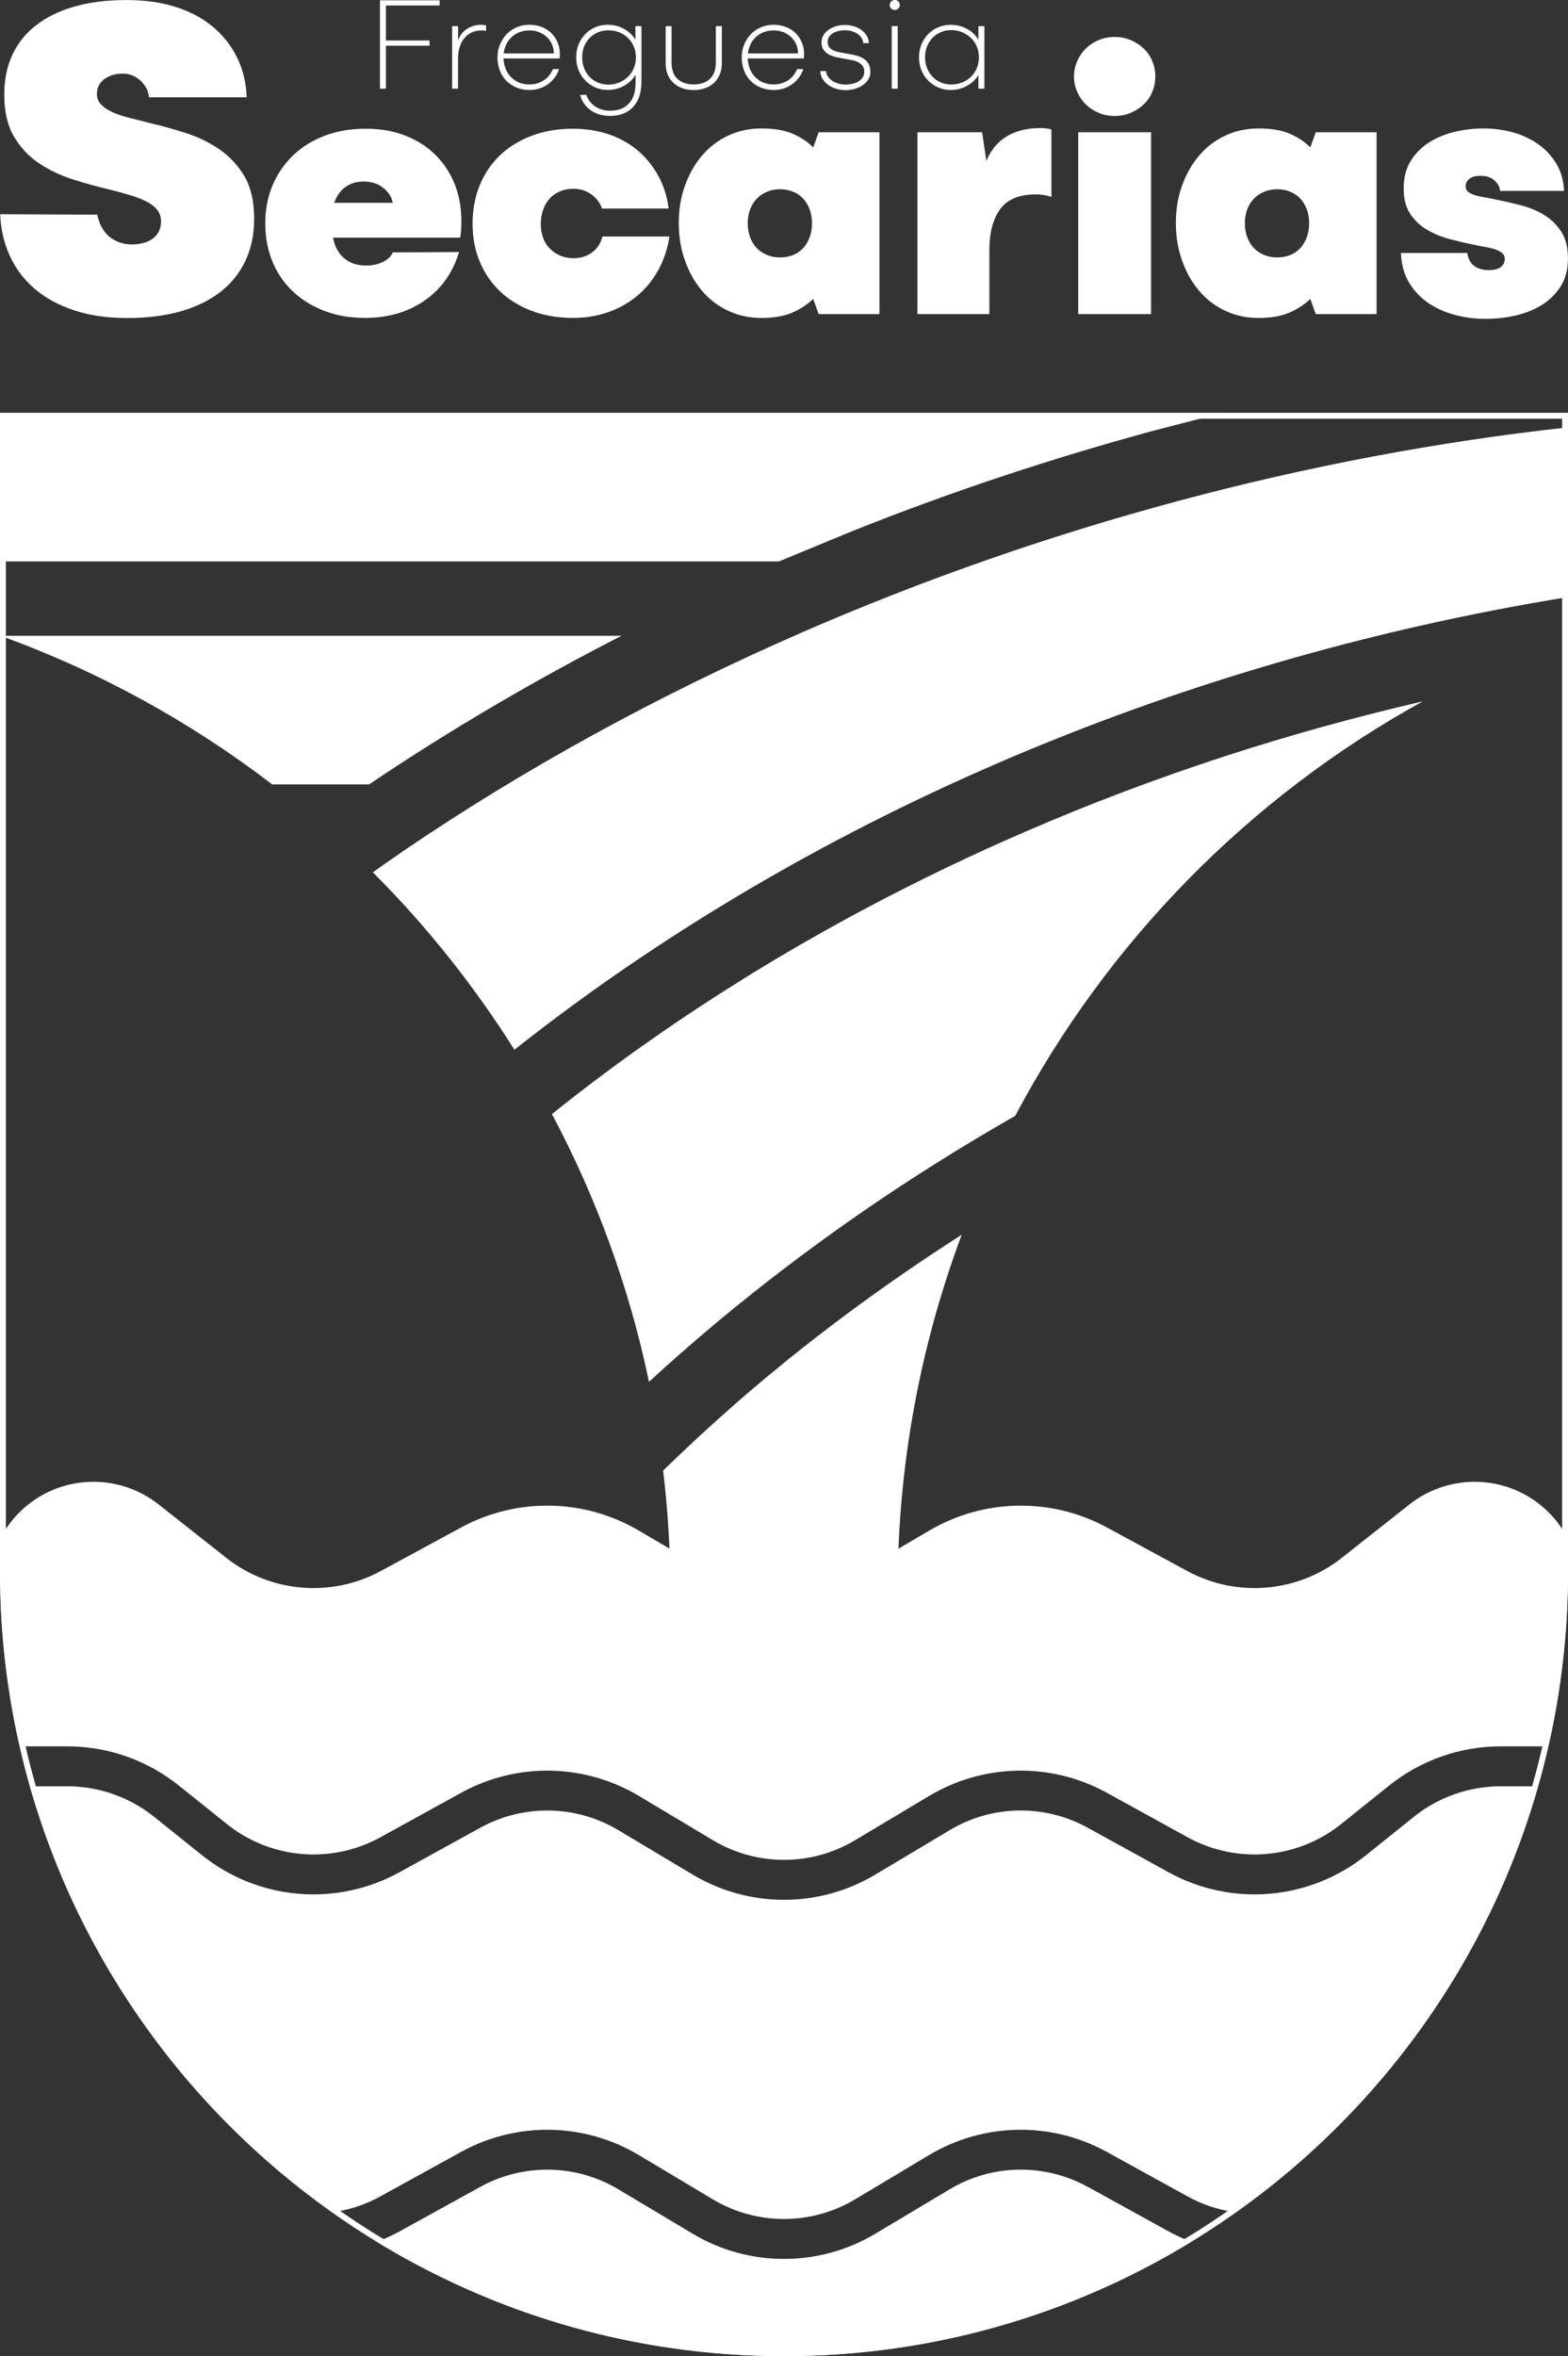 <svg xmlns="http://www.w3.org/2000/svg" id="Layer_2" data-name="Layer 2" viewBox="0 0 283.07 425.2"><rect x="0" y="0" width="283.07" height="425.2" fill="#333333" stroke="none"/><defs><style>      .cls-1 {        fill: #fff;      }    </style></defs><g id="BRANCO"><g id="Vertical"><g><path class="cls-1" d="M282.01,75.56v208.1c0,77.46-63.02,140.48-140.48,140.48S1.06,361.12,1.06,283.66V75.56h280.95M283.07,74.5H0v209.16C0,361.71,63.5,425.2,141.54,425.2s141.53-63.49,141.53-141.53V74.5h0Z"></path><g><g><path class="cls-1" d="M141.05,246.33c-7.4,6.02-14.5,12.4-21.33,19.05.83,7.07,1.3,14.25,1.3,21.54v2.16h41.03v-2.16c0-22.56,4.11-44.15,11.57-64.1-11.28,7.22-22.18,15.05-32.57,23.51Z"></path><path class="cls-1" d="M183.27,201.38c16.71-31.53,42.35-57.6,73.58-74.81-12.12,2.81-24.12,6.12-35.93,9.97-12.12,3.96-24.07,8.45-35.77,13.53-9.54,4.11-18.91,8.62-28.09,13.46-7.52,3.98-14.9,8.2-22.13,12.66-5.88,3.65-11.67,7.45-17.34,11.41-4.43,3.09-8.76,6.29-13.04,9.58-1.64,1.27-3.28,2.56-4.91,3.87,7.98,14.99,13.95,31.21,17.52,48.32,19.57-17.99,41.8-34.13,66.12-48Z"></path><path class="cls-1" d="M144.3,114.34c-25.57,11.17-49.75,24.42-71.77,39.42-.05.03-.1.06-.13.1-1.72,1.17-3.4,2.37-5.09,3.56,9.67,9.65,18.23,20.41,25.56,32.02,51.64-40.87,118.01-69.98,190.2-81.69v-30.63c-47.29,5.19-94.6,18.01-138.03,36.89-.23.13-.49.23-.74.32Z"></path><path class="cls-1" d="M66.63,141.56c14.39-9.7,29.64-18.67,45.56-26.82H.09c17.8,6.42,34.3,15.52,49.05,26.82h17.49Z"></path><path class="cls-1" d="M153.72,95.9c9.21-3.67,18.52-7.08,27.93-10.18,8.7-2.88,17.47-5.51,26.3-7.92l12.8-3.3H0v26.82h140.62l13.09-5.41Z"></path></g><g><path class="cls-1" d="M266.21,267.41c-4.26,0-8.41,1.44-11.76,4.08l-12.25,9.67c-7.93,6.25-18.91,7.19-27.83,2.37l-14.56-7.89c-10.02-5.43-22.2-5.21-32.03.56l-13.36,7.85c-7.93,4.65-17.83,4.65-25.76,0l-13.36-7.85c-9.83-5.78-22.01-5.99-32.03-.56l-14.56,7.89c-8.92,4.82-19.89,3.88-27.83-2.37l-12.25-9.67c-3.35-2.64-7.5-4.08-11.76-4.08-7.35,0-13.75,4.19-16.86,10.32v5.93c0,10.83,1.26,21.36,3.58,31.49h8.57c7.33,0,14.44,2.51,20.17,7.11l8.58,6.88c7.92,6.36,18.88,7.32,27.78,2.41l14.56-8.02c10.04-5.52,22.23-5.31,32.07.56l13.36,7.99c7.92,4.74,17.79,4.74,25.71,0l13.36-7.99c9.84-5.87,22.04-6.08,32.07-.56l14.56,8.02c8.9,4.91,19.86,3.95,27.78-2.41l8.58-6.88c5.73-4.6,12.84-7.11,20.17-7.11h8.58c2.31-10.14,3.58-20.67,3.58-31.49v-5.93c-3.11-6.13-9.51-10.32-16.86-10.32Z"></path><path class="cls-1" d="M255.23,327.88l-8.58,6.88c-10.19,8.19-24.28,9.41-35.72,3.1l-14.56-8.02c-7.81-4.3-17.3-4.14-24.95.45l-13.36,7.98c-10.18,6.1-22.88,6.1-33.05,0l-13.36-7.98c-7.65-4.58-17.14-4.75-24.95-.45l-14.56,8.02c-11.44,6.31-25.53,5.09-35.72-3.1l-8.58-6.88c-4.46-3.57-9.98-5.52-15.69-5.52h-6.73c8.95,31.44,28.52,58.44,54.57,76.88,2.99-.41,5.94-1.36,8.69-2.88l14.56-8.02c10.04-5.52,22.23-5.31,32.07.56l13.36,7.99c7.92,4.74,17.79,4.74,25.71,0l13.36-7.99c9.84-5.87,22.04-6.08,32.07-.56l14.56,8.02c2.75,1.52,5.7,2.47,8.7,2.88,26.06-18.44,45.61-45.44,54.57-76.88h-6.73c-5.69,0-11.23,1.95-15.69,5.52Z"></path><path class="cls-1" d="M196.37,394.65c-7.81-4.29-17.3-4.14-24.95.45l-13.36,7.98c-10.18,6.1-22.88,6.1-33.05,0l-13.36-7.98c-7.65-4.58-17.14-4.74-24.95-.45l-14.56,8.03c-1.33.73-2.7,1.35-4.1,1.88,21.44,13.08,46.61,20.63,73.5,20.63s52.07-7.55,73.51-20.63c-1.4-.53-2.77-1.15-4.11-1.89l-14.56-8.03Z"></path></g></g></g><g><g><path class="cls-1" d="M68.58.05h10.78v.94h-9.98l.29-.29v15.3h-1.08V.05ZM77.55,7.31v.94h-8.25v-.94h8.25Z"></path><path class="cls-1" d="M81.62,16V4.72h1.08v2.57c.32-.91.86-1.61,1.61-2.09.75-.48,1.59-.72,2.5-.72.16,0,.32,0,.47.02.15.02.31.04.47.07v1.01c-.14-.03-.29-.06-.42-.07-.14-.02-.27-.02-.4-.02-.67,0-1.27.13-1.8.38-.53.26-.97.61-1.34,1.06-.36.45-.63.98-.82,1.59s-.28,1.27-.28,1.97v5.51h-1.08Z"></path><path class="cls-1" d="M90.57,9.65h9.41c0-.61-.11-1.17-.34-1.67-.22-.51-.54-.94-.94-1.31-.4-.37-.87-.66-1.39-.87-.53-.21-1.11-.31-1.73-.31-.69,0-1.32.12-1.9.36-.58.24-1.07.57-1.48,1-.41.43-.73.93-.96,1.52-.23.59-.35,1.22-.35,1.91s.11,1.34.32,1.95c.22.61.53,1.13.94,1.58.41.44.9.79,1.47,1.05.57.26,1.22.38,1.94.38.96,0,1.82-.24,2.56-.71.75-.47,1.31-1.16,1.7-2.06h1.11c-.38,1.14-1.06,2.05-2.03,2.74-.97.69-2.08,1.03-3.33,1.03-.87,0-1.65-.15-2.36-.45-.71-.3-1.31-.71-1.82-1.23-.51-.52-.89-1.14-1.17-1.86-.27-.72-.41-1.5-.41-2.33s.15-1.63.45-2.35c.3-.71.7-1.33,1.21-1.86s1.12-.94,1.82-1.24c.7-.3,1.46-.45,2.27-.45s1.62.14,2.3.42c.68.28,1.26.66,1.73,1.14.47.48.84,1.04,1.09,1.67.26.63.39,1.3.39,2.01v.42c0,.15-.02.29-.05.42h-10.46l.02-.91Z"></path><path class="cls-1" d="M114.72,4.72h1.08v10.1c0,.95-.13,1.8-.38,2.55-.26.75-.63,1.4-1.11,1.92s-1.07.93-1.77,1.21c-.7.28-1.5.42-2.39.42-.69,0-1.33-.09-1.92-.26-.59-.18-1.12-.43-1.59-.76-.47-.33-.86-.73-1.19-1.19-.33-.47-.57-.99-.71-1.59h1.11c.3.88.84,1.58,1.61,2.09.77.51,1.67.77,2.69.77,1.44,0,2.57-.43,3.38-1.29.81-.86,1.21-2.11,1.21-3.74v-1.47c-.48.83-1.17,1.5-2.07,2-.9.5-1.88.75-2.96.75-.82,0-1.57-.15-2.26-.46-.69-.3-1.29-.72-1.8-1.25s-.91-1.15-1.2-1.86c-.29-.71-.43-1.49-.43-2.32s.14-1.61.43-2.32c.29-.71.69-1.33,1.2-1.86s1.11-.94,1.8-1.24c.69-.3,1.44-.45,2.26-.45,1.06,0,2.03.24,2.92.73.89.49,1.58,1.14,2.08,1.96v-2.45ZM111.8,14.89c.6-.26,1.13-.61,1.58-1.05.45-.44.8-.96,1.05-1.56.25-.6.37-1.25.37-1.94s-.12-1.33-.37-1.92-.6-1.11-1.05-1.55c-.45-.44-.97-.79-1.58-1.03-.6-.25-1.26-.37-1.98-.37-.67,0-1.3.12-1.88.37-.58.25-1.08.59-1.5,1.02-.43.43-.75.95-.99,1.54s-.35,1.24-.35,1.95.12,1.36.35,1.96c.23.6.56,1.12.99,1.56.42.44.93.79,1.5,1.03.58.25,1.2.37,1.88.37.72,0,1.38-.13,1.98-.39Z"></path><path class="cls-1" d="M129.25,4.72h1.06v6.74c0,.69-.12,1.33-.35,1.92-.23.59-.57,1.1-1,1.52-.43.42-.96.75-1.59.99s-1.34.36-2.14.36-1.49-.12-2.12-.35-1.15-.56-1.59-.99c-.43-.42-.77-.93-1-1.5-.23-.58-.35-1.2-.35-1.88v-6.81h1.06v6.5c0,1.36.37,2.37,1.09,3.03.73.66,1.7.99,2.9.99s2.19-.33,2.92-.99c.73-.66,1.09-1.67,1.09-3.03v-6.5Z"></path><path class="cls-1" d="M134.66,9.65h9.41c0-.61-.11-1.17-.34-1.67-.22-.51-.54-.94-.94-1.31-.4-.37-.87-.66-1.39-.87-.53-.21-1.11-.31-1.73-.31-.69,0-1.32.12-1.9.36-.58.24-1.07.57-1.48,1-.41.43-.73.93-.96,1.52-.23.59-.35,1.22-.35,1.91s.11,1.34.32,1.95c.22.61.53,1.13.94,1.58.41.44.9.79,1.47,1.05.57.26,1.22.38,1.94.38.96,0,1.82-.24,2.56-.71.75-.47,1.31-1.16,1.7-2.06h1.11c-.38,1.14-1.06,2.05-2.03,2.74-.97.69-2.08,1.03-3.33,1.03-.87,0-1.65-.15-2.36-.45-.71-.3-1.31-.71-1.82-1.23-.51-.52-.89-1.14-1.17-1.86-.27-.72-.41-1.5-.41-2.33s.15-1.63.45-2.35c.3-.71.7-1.33,1.21-1.86.51-.53,1.12-.94,1.82-1.24.7-.3,1.46-.45,2.27-.45s1.62.14,2.3.42c.68.28,1.26.66,1.73,1.14.47.48.84,1.04,1.09,1.67.26.63.39,1.3.39,2.01v.42c0,.15-.02.29-.05.42h-10.46l.02-.91Z"></path><path class="cls-1" d="M149.1,12.8c.05.4.18.75.4,1.06.22.3.49.56.82.77.33.21.69.36,1.09.47.4.1.82.16,1.25.16s.83-.05,1.24-.14.77-.24,1.08-.43c.31-.19.57-.43.76-.72s.29-.63.29-1.01c0-.43-.1-.79-.3-1.06-.2-.27-.46-.49-.78-.66-.32-.17-.69-.3-1.12-.38-.42-.09-.87-.17-1.34-.25-.5-.08-1-.18-1.5-.29-.5-.11-.95-.27-1.35-.48-.39-.21-.71-.49-.96-.84-.25-.35-.37-.82-.37-1.4,0-.46.12-.89.35-1.26.23-.38.54-.7.93-.97.38-.27.83-.48,1.34-.64.5-.15,1.03-.23,1.58-.23s1.05.07,1.55.22c.51.14.96.35,1.36.63.4.27.73.61,1,1.02s.41.88.45,1.41h-1.03c-.03-.37-.14-.7-.34-.99-.19-.29-.44-.53-.75-.72s-.65-.34-1.02-.45c-.38-.1-.77-.16-1.19-.16s-.84.05-1.21.14c-.38.1-.71.23-.99.41-.28.18-.51.39-.67.65-.17.26-.25.55-.25.89,0,.38.09.7.26.94.18.24.42.43.72.58.3.14.66.26,1.06.34s.83.16,1.27.24c.51.08,1.03.18,1.55.29.52.11.99.28,1.42.52.42.23.77.55,1.03.94.26.39.4.92.4,1.58,0,.5-.12.95-.37,1.35-.25.4-.58.75-1,1.03-.42.29-.89.51-1.43.67-.54.16-1.1.24-1.7.24-.56,0-1.11-.08-1.65-.24-.54-.16-1.02-.39-1.44-.69-.42-.3-.77-.66-1.03-1.08-.26-.42-.41-.9-.42-1.43h1.03Z"></path><path class="cls-1" d="M161.17,1.73c-.11-.05-.21-.11-.29-.19-.08-.08-.14-.17-.19-.28-.05-.1-.07-.22-.07-.35s.02-.25.07-.36c.05-.11.11-.21.19-.29s.18-.14.29-.19c.11-.05.23-.07.36-.07s.25.02.36.07c.11.05.21.11.29.19.08.08.14.18.19.29.05.11.07.23.07.36s-.02.24-.07.35c-.05.1-.11.2-.19.28-.08.08-.18.14-.29.19-.11.05-.23.07-.36.07s-.25-.02-.36-.07ZM160.98,16V4.72h1.08v11.28h-1.08Z"></path><path class="cls-1" d="M176.64,13.52c-.48.82-1.17,1.48-2.06,1.97-.89.5-1.87.75-2.95.75-.82,0-1.58-.15-2.27-.46s-1.3-.72-1.82-1.25-.91-1.15-1.2-1.86c-.29-.71-.43-1.49-.43-2.32s.14-1.61.43-2.32c.29-.71.69-1.33,1.2-1.86s1.12-.94,1.82-1.24c.7-.3,1.46-.45,2.27-.45,1.06,0,2.03.24,2.92.72.89.48,1.58,1.13,2.08,1.95v-2.43h1.08v11.28h-1.08v-2.48ZM173.71,14.89c.61-.26,1.14-.61,1.59-1.05.45-.44.8-.96,1.05-1.56.25-.6.37-1.25.37-1.94s-.12-1.33-.37-1.92c-.25-.59-.6-1.11-1.05-1.55-.45-.44-.98-.79-1.59-1.05-.61-.26-1.27-.39-1.97-.39s-1.3.12-1.89.37c-.59.25-1.09.59-1.5,1.03-.42.44-.75.96-.99,1.55s-.36,1.24-.36,1.95.12,1.36.36,1.96c.24.6.57,1.12.99,1.56.42.44.92.79,1.5,1.03.58.25,1.21.37,1.89.37s1.36-.13,1.97-.39Z"></path></g><g><path class="cls-1" d="M17.56,38.73c.17.84.43,1.6.8,2.27.36.67.81,1.23,1.34,1.68.53.45,1.15.8,1.85,1.05.7.25,1.44.38,2.23.38.73,0,1.41-.08,2.06-.25.64-.17,1.2-.42,1.68-.76.48-.34.85-.77,1.13-1.3.28-.53.42-1.13.42-1.81,0-.84-.24-1.55-.71-2.14-.48-.59-1.13-1.09-1.97-1.51s-1.82-.8-2.94-1.13c-1.12-.34-2.35-.67-3.7-1.01-2.13-.5-4.31-1.1-6.55-1.81-2.24-.7-4.28-1.67-6.13-2.9-1.85-1.23-3.36-2.84-4.54-4.83-1.18-1.99-1.76-4.52-1.76-7.6,0-2.69.49-5.08,1.47-7.18.98-2.1,2.41-3.88,4.28-5.33,1.88-1.46,4.17-2.58,6.89-3.36,2.72-.78,5.84-1.18,9.37-1.18s6.36.42,8.99,1.26c2.63.84,4.87,2.05,6.72,3.61,1.85,1.57,3.29,3.42,4.33,5.54,1.04,2.13,1.61,4.51,1.72,7.14h-17.64c-.06-.62-.22-1.18-.5-1.68-.28-.5-.63-.95-1.05-1.34-.42-.39-.9-.7-1.43-.92-.53-.22-1.11-.34-1.72-.34-.67,0-1.29.08-1.85.25-.56.17-1.05.41-1.47.71-.42.31-.76.69-1.01,1.13-.25.45-.38.98-.38,1.6,0,.73.25,1.36.76,1.89.5.53,1.19.99,2.06,1.39.87.39,1.88.73,3.02,1.01,1.15.28,2.37.59,3.65.92,2.13.5,4.3,1.11,6.51,1.81,2.21.7,4.24,1.68,6.09,2.94,1.85,1.26,3.36,2.89,4.54,4.87,1.18,1.99,1.76,4.55,1.76,7.69,0,2.8-.52,5.31-1.55,7.52-1.04,2.21-2.53,4.09-4.49,5.63-1.96,1.54-4.36,2.72-7.18,3.53-2.83.81-6.06,1.22-9.7,1.22s-6.78-.46-9.58-1.39c-2.8-.92-5.17-2.21-7.1-3.86-1.93-1.65-3.43-3.63-4.49-5.92-1.06-2.3-1.65-4.82-1.76-7.56l17.56.08Z"></path><path class="cls-1" d="M59.3,36.6h11.61c-.14-.65-.38-1.21-.73-1.68-.35-.47-.76-.86-1.22-1.19-.47-.33-.98-.57-1.54-.73-.56-.16-1.14-.24-1.75-.24-1.03,0-1.91.2-2.66.59-.75.4-1.35.92-1.82,1.57-.47.65-.81,1.41-1.02,2.27-.21.86-.31,1.76-.31,2.69,0,1.07.09,2.1.28,3.08.19.98.52,1.83,1.01,2.55.49.72,1.14,1.31,1.96,1.75.82.44,1.83.66,3.04.66,1.03,0,1.98-.2,2.87-.59.89-.4,1.52-.99,1.89-1.78l11.96-.07c-1.12,3.73-3.18,6.65-6.19,8.74-3.01,2.1-6.61,3.15-10.81,3.15-2.71,0-5.17-.43-7.38-1.29-2.22-.86-4.12-2.05-5.7-3.57-1.59-1.51-2.8-3.31-3.64-5.39-.84-2.07-1.26-4.35-1.26-6.82s.44-4.81,1.33-6.89c.88-2.07,2.12-3.87,3.71-5.39,1.58-1.51,3.49-2.69,5.7-3.53,2.21-.84,4.67-1.26,7.38-1.26s4.98.41,7.1,1.22c2.12.82,3.94,1.97,5.46,3.46,1.51,1.49,2.68,3.25,3.5,5.28.82,2.03,1.22,4.28,1.22,6.75,0,.51-.01,1-.04,1.47-.02.47-.08.96-.17,1.47h-23.92l.14-6.3Z"></path><path class="cls-1" d="M120.85,42.68c-.33,2.19-.99,4.2-1.99,6.02-1,1.82-2.26,3.37-3.78,4.65-1.52,1.28-3.27,2.27-5.25,2.97-1.98.7-4.12,1.05-6.4,1.05-2.71,0-5.18-.42-7.42-1.26-2.24-.84-4.15-2.02-5.74-3.53-1.59-1.51-2.81-3.31-3.67-5.39-.86-2.07-1.29-4.35-1.29-6.82s.43-4.83,1.29-6.93c.86-2.1,2.09-3.91,3.67-5.42,1.58-1.51,3.5-2.69,5.74-3.53,2.24-.84,4.71-1.26,7.42-1.26,2.33,0,4.49.34,6.47,1.01,1.98.68,3.72,1.64,5.21,2.9,1.49,1.26,2.73,2.78,3.71,4.55.98,1.77,1.61,3.75,1.89,5.95h-12.03c-.37-1.07-1.03-1.93-1.96-2.59-.93-.65-2.01-.98-3.22-.98-.89,0-1.69.15-2.41.46-.72.3-1.34.73-1.85,1.29-.51.56-.91,1.24-1.19,2.03-.28.79-.42,1.66-.42,2.59s.14,1.71.42,2.48c.28.77.69,1.42,1.22,1.96.54.54,1.17.96,1.89,1.26.72.3,1.5.46,2.34.46,1.31,0,2.44-.35,3.39-1.05.96-.7,1.57-1.65,1.85-2.87h12.1Z"></path><path class="cls-1" d="M146.81,53.95c-1.03.98-2.27,1.8-3.74,2.45-1.47.65-3.35.98-5.63.98-2.15,0-4.14-.43-5.98-1.29-1.84-.86-3.42-2.06-4.72-3.6-1.31-1.54-2.33-3.36-3.08-5.46-.75-2.1-1.12-4.36-1.12-6.79s.37-4.67,1.12-6.75c.75-2.07,1.77-3.88,3.08-5.42,1.31-1.54,2.88-2.74,4.72-3.6,1.84-.86,3.84-1.29,5.98-1.29,2.28,0,4.16.31,5.63.94,1.47.63,2.72,1.46,3.74,2.48l.98-2.73h10.98v32.81h-10.98l-.98-2.73ZM143.2,46.01c.72-.3,1.33-.72,1.82-1.26.49-.54.87-1.19,1.15-1.96.28-.77.42-1.6.42-2.48,0-.93-.14-1.77-.42-2.52-.28-.75-.66-1.39-1.15-1.92-.49-.54-1.1-.96-1.82-1.26-.72-.3-1.5-.46-2.34-.46-.89,0-1.69.15-2.41.46-.72.3-1.34.72-1.85,1.26-.51.54-.91,1.18-1.19,1.92-.28.75-.42,1.59-.42,2.52s.14,1.71.42,2.48c.28.77.67,1.42,1.19,1.96.51.54,1.13.96,1.85,1.26.72.3,1.53.45,2.41.45.84,0,1.62-.15,2.34-.45Z"></path><path class="cls-1" d="M165.62,56.67V23.87h11.68l.77,5.18c.79-1.96,2.02-3.44,3.67-4.44,1.65-1,3.67-1.5,6.05-1.5.37,0,.76.02,1.15.07.4.05.69.12.87.21v12.17c-.14-.09-.49-.2-1.05-.31-.56-.12-1.17-.17-1.82-.17-1.45,0-2.71.22-3.78.66-1.07.44-1.94,1.11-2.59,1.99-.65.89-1.14,1.95-1.47,3.18-.33,1.24-.49,2.67-.49,4.3v11.47h-13.01Z"></path><path class="cls-1" d="M198.36,20.37c-.89-.37-1.66-.87-2.31-1.5-.65-.63-1.18-1.39-1.57-2.27-.4-.89-.59-1.82-.59-2.8s.2-1.91.59-2.8c.4-.89.92-1.64,1.57-2.27.65-.63,1.42-1.13,2.31-1.5.89-.37,1.84-.56,2.87-.56s1.98.19,2.87.56c.89.37,1.67.87,2.34,1.5.68.63,1.2,1.39,1.57,2.27.37.89.56,1.82.56,2.8s-.19,1.91-.56,2.8c-.37.89-.9,1.64-1.57,2.27-.68.63-1.46,1.13-2.34,1.5-.89.37-1.84.56-2.87.56s-1.98-.19-2.87-.56ZM194.65,56.67V23.87h13.15v32.81h-13.15Z"></path><path class="cls-1" d="M236.55,53.95c-1.03.98-2.27,1.8-3.74,2.45-1.47.65-3.35.98-5.63.98-2.15,0-4.14-.43-5.98-1.29-1.84-.86-3.42-2.06-4.72-3.6-1.31-1.54-2.33-3.36-3.08-5.46-.75-2.1-1.12-4.36-1.12-6.79s.37-4.67,1.12-6.75c.75-2.07,1.77-3.88,3.08-5.42,1.31-1.54,2.88-2.74,4.72-3.6,1.84-.86,3.84-1.29,5.98-1.29,2.28,0,4.16.31,5.63.94s2.72,1.46,3.74,2.48l.98-2.73h10.98v32.81h-10.98l-.98-2.73ZM232.95,46.01c.72-.3,1.33-.72,1.82-1.26.49-.54.87-1.19,1.15-1.96.28-.77.42-1.6.42-2.48,0-.93-.14-1.77-.42-2.52-.28-.75-.66-1.39-1.15-1.92-.49-.54-1.1-.96-1.82-1.26-.72-.3-1.5-.46-2.34-.46-.89,0-1.69.15-2.41.46-.72.3-1.34.72-1.85,1.26-.51.54-.91,1.18-1.19,1.92-.28.75-.42,1.59-.42,2.52s.14,1.71.42,2.48c.28.77.67,1.42,1.19,1.96.51.54,1.13.96,1.85,1.26.72.3,1.53.45,2.41.45.84,0,1.62-.15,2.34-.45Z"></path><path class="cls-1" d="M264.88,45.62c.09.61.26,1.11.49,1.5.23.4.52.71.87.94.35.23.73.41,1.15.52.42.12.86.17,1.33.17.42,0,.8-.03,1.15-.1s.65-.19.91-.35c.26-.16.47-.37.63-.63.16-.26.24-.57.24-.94,0-.42-.14-.76-.42-1.01-.28-.26-.67-.48-1.15-.66-.49-.19-1.07-.34-1.75-.45-.68-.12-1.43-.27-2.27-.45-1.4-.28-2.84-.62-4.34-1.01-1.49-.4-2.86-.96-4.09-1.68-1.24-.72-2.25-1.68-3.04-2.87-.79-1.19-1.19-2.72-1.19-4.58,0-1.96.43-3.63,1.29-5,.86-1.38,1.98-2.49,3.36-3.36,1.38-.86,2.93-1.49,4.65-1.89,1.73-.4,3.45-.59,5.18-.59s3.51.23,5.21.7c1.7.47,3.22,1.17,4.55,2.1,1.33.93,2.42,2.1,3.29,3.5.86,1.4,1.34,3.06,1.43,4.97h-11.54c-.05-.42-.17-.79-.38-1.12-.21-.33-.47-.62-.77-.87-.3-.26-.65-.44-1.05-.56-.4-.12-.83-.17-1.29-.17-.42,0-.79.04-1.12.11s-.61.19-.84.35c-.23.16-.42.36-.56.59-.14.23-.21.51-.21.84,0,.42.14.75.42.98.28.23.66.43,1.15.59.49.16,1.1.3,1.82.42.72.12,1.5.27,2.34.46,1.4.28,2.86.62,4.37,1.01,1.51.4,2.89.98,4.13,1.75,1.23.77,2.25,1.77,3.04,3.01.79,1.24,1.19,2.83,1.19,4.79s-.44,3.7-1.33,5.07c-.89,1.38-2.03,2.5-3.43,3.36-1.4.86-2.98,1.49-4.76,1.89-1.77.4-3.57.59-5.39.59s-3.68-.23-5.46-.7-3.37-1.18-4.79-2.13c-1.42-.96-2.59-2.18-3.5-3.67-.91-1.49-1.41-3.29-1.5-5.39h11.96Z"></path></g></g></g></g></svg>